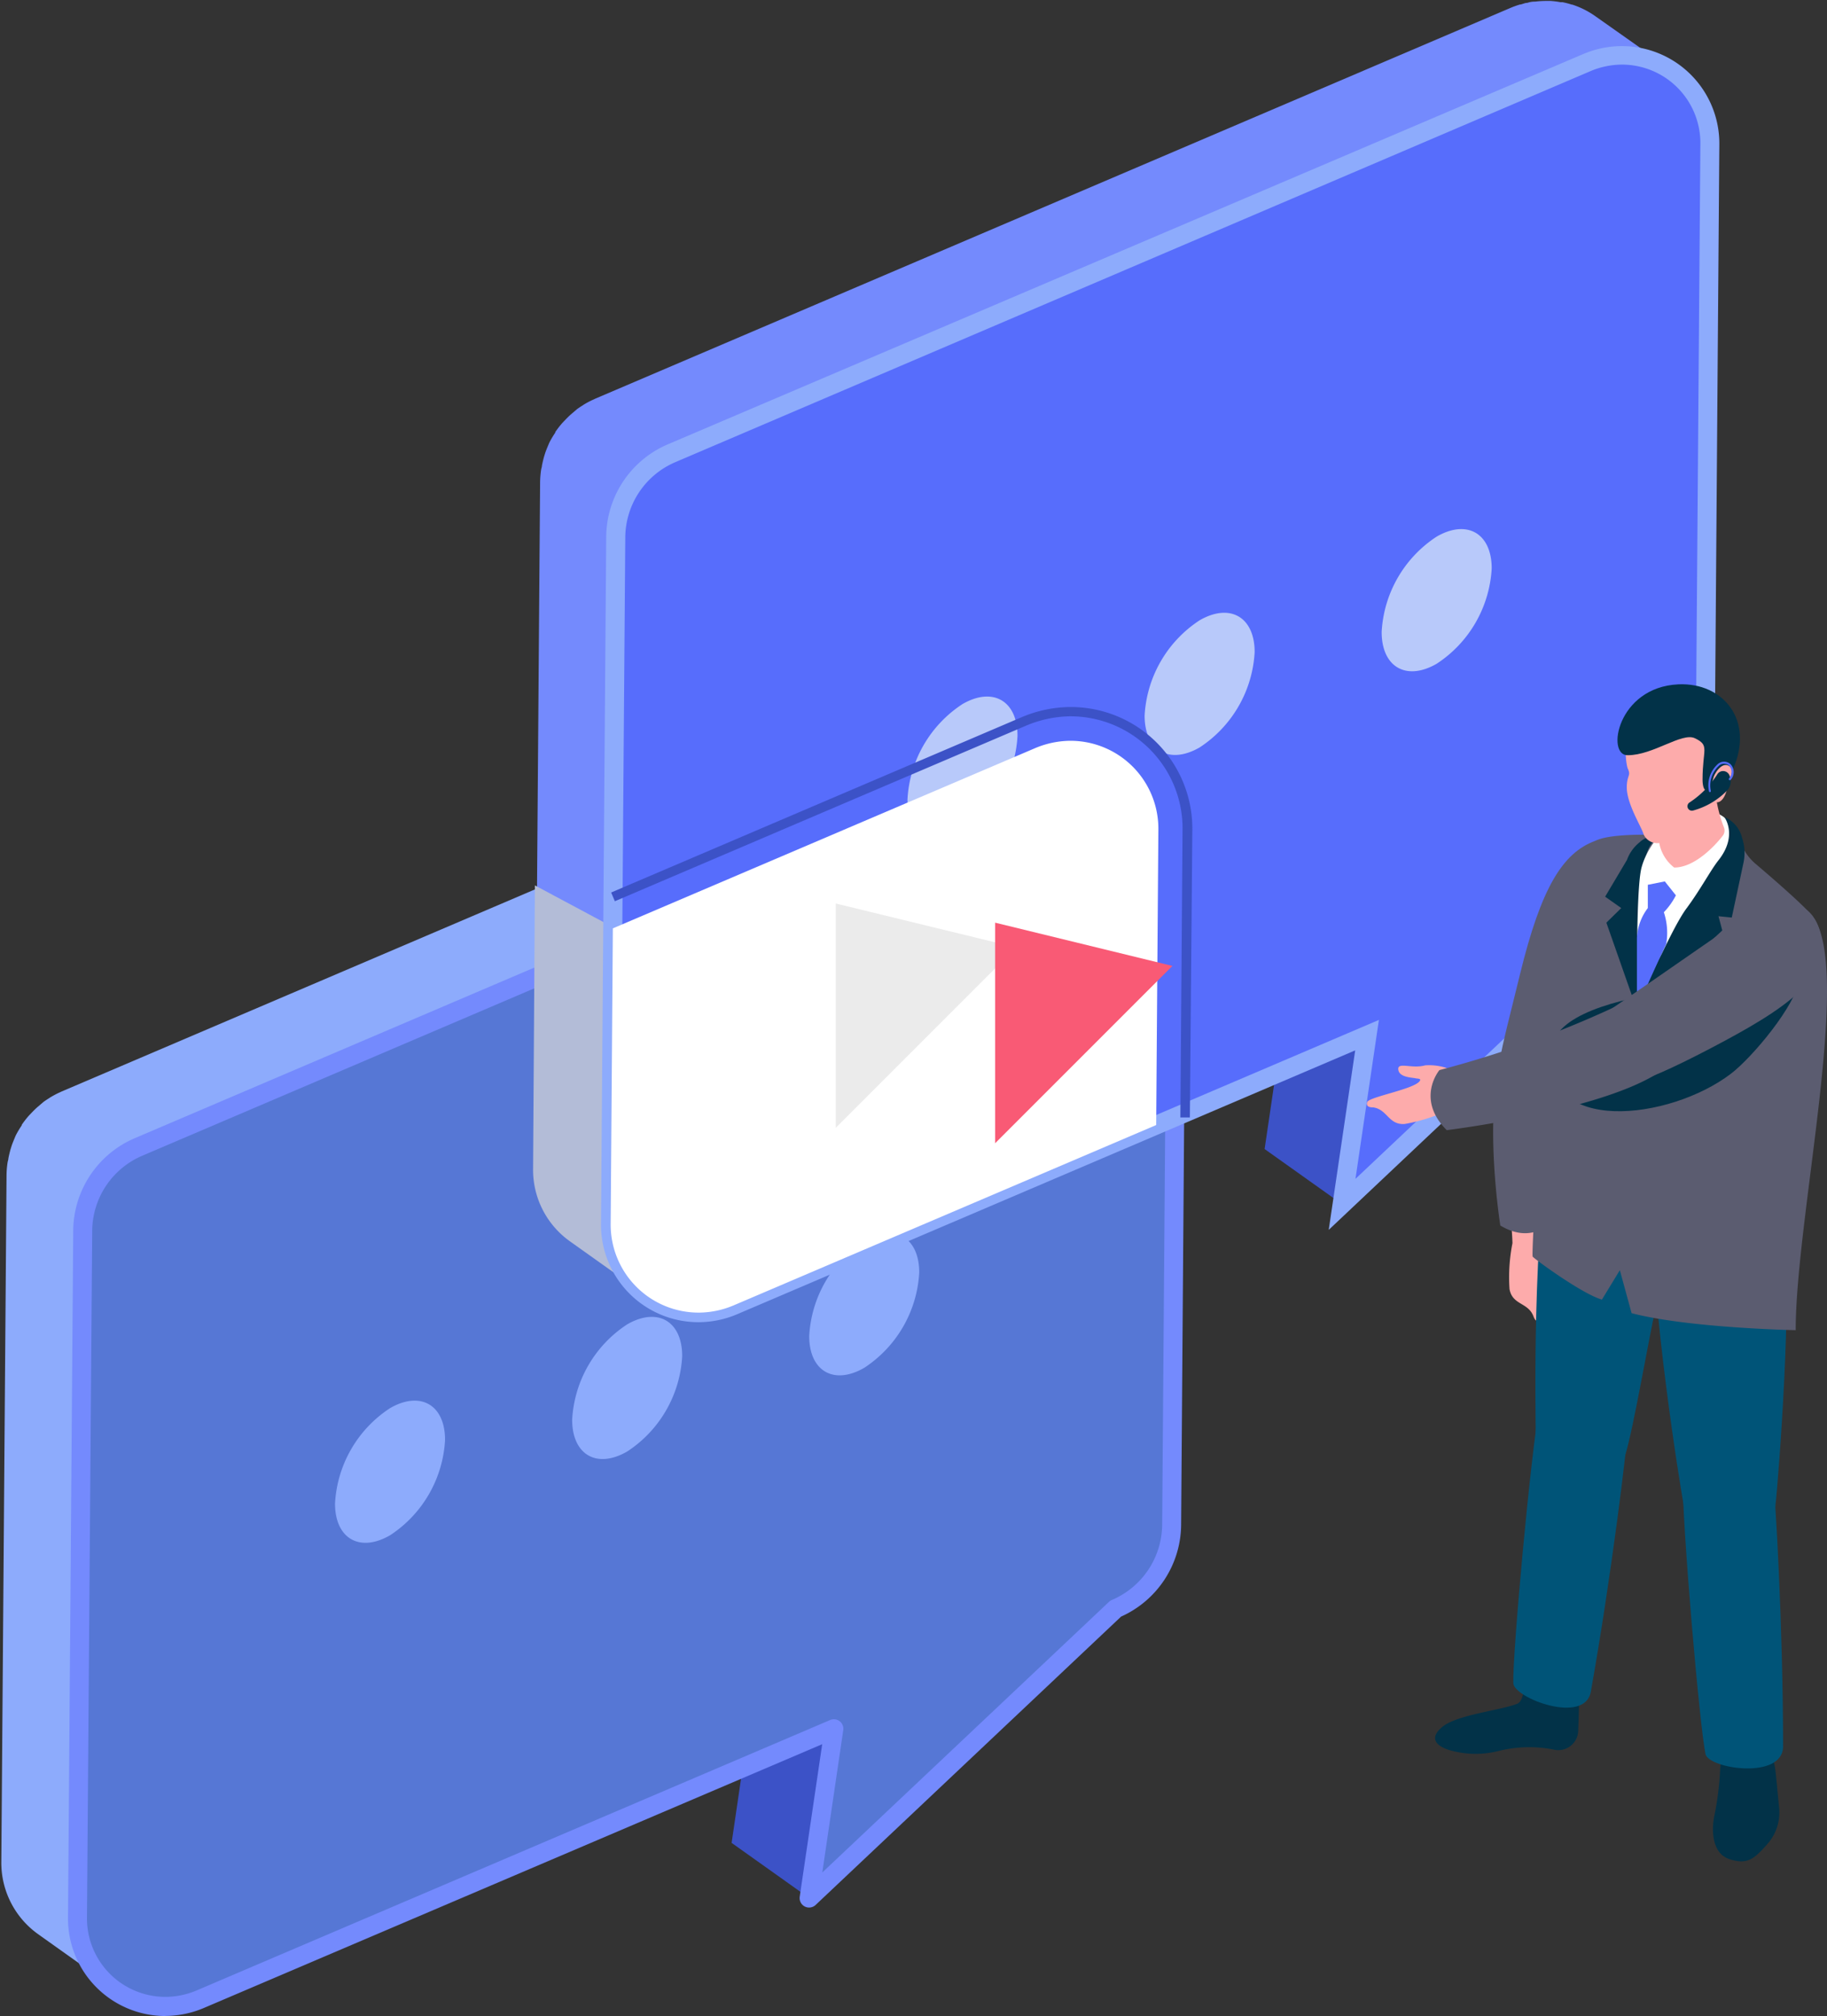 <svg xmlns="http://www.w3.org/2000/svg" id="Layer_1" data-name="Layer 1" viewBox="0 0 192.61 212.49"><rect x="0" y="0" width="192.61" height="212.49" fill="#333333" stroke="none"/><defs><style>.cls-1{isolation:isolate;}.cls-2{fill:#3c52c7;}.cls-3{fill:#8dabfc;}.cls-4{fill:#5677d5;}.cls-5{fill:#748afd;}.cls-6{fill:#b3bcd7;}.cls-7{fill:#576dfc;}.cls-8{fill:#b8c9fa;}.cls-9{fill:#fff;}.cls-10{fill:#ebebeb;}.cls-11{fill:#f95a75;}.cls-12{fill:#fdabab;}.cls-13{fill:#5b5c70;}.cls-14{fill:#023248;}.cls-15{fill:#005478;}</style></defs><title>Conseiller et accompagner</title><g class="cls-1"><polygon class="cls-2" points="77.13 194.24 85.3 200.05 87.93 182.21 79.75 176.4 77.13 194.24"></polygon><path class="cls-3" d="M232.38,162.42c0.27-.06.55-0.1,0.82-0.13a9.19,9.19,0,0,1,1-.07l0.66,0a9.27,9.27,0,0,1,1,.13l0.22,0a9.32,9.32,0,0,1,1,.26l0.07,0a9.23,9.23,0,0,1,1.24.51l0,0a9.41,9.41,0,0,1,1.18.71l-8.17-5.81a9.31,9.31,0,0,0-1.18-.71l0,0a9.31,9.31,0,0,0-1.24-.51l-0.05,0h0a9.14,9.14,0,0,0-1-.26l-0.22,0a9.27,9.27,0,0,0-1-.13H226a9.33,9.33,0,0,0-1,.07H225c-0.25,0-.5.07-0.75,0.13h0l-0.69.17-0.08,0a9.86,9.86,0,0,0-1,.36l-96.47,41.18-0.41.19c-0.29.14-.56,0.29-0.83,0.45l-0.1.07c-0.21.13-.41,0.26-0.6,0.4l-0.27.23-0.34.29c-0.23.2-.44,0.41-0.64,0.62l-0.27.28a9.73,9.73,0,0,0-.78,1l0,0.06a9.7,9.7,0,0,0-.6,1c-0.06.12-.11,0.25-0.16,0.37s-0.23.54-.32,0.83-0.09.28-.13,0.43-0.15.58-.2,0.87c0,0.13-.06.26-0.08,0.4a9.6,9.6,0,0,0-.11,1.3l-0.55,72.37a9.24,9.24,0,0,0,3.89,7.68l8.17,5.81a9.24,9.24,0,0,1-3.89-7.68L128.2,213a9.6,9.6,0,0,1,.11-1.3c0-.13,0-0.27.08-0.4,0.06-.29.12-0.59,0.2-0.87s0.09-.29.13-0.43,0.2-.55.32-0.82,0.1-.25.16-0.37a9.7,9.7,0,0,1,.6-1l0-.05a9.82,9.82,0,0,1,.78-1l0.27-.28c0.21-.22.42-0.43,0.65-0.62l0.34-.29a9.58,9.58,0,0,1,.88-0.63l0.1-.07a9.73,9.73,0,0,1,1.24-.64L230.56,163a9.74,9.74,0,0,1,1-.36c0.26-.08.51-0.15,0.77-0.2h0Z" transform="translate(-119.48 -83.29)"></path><path class="cls-4" d="M234.19,162.22a9.27,9.27,0,0,1,9.36,9.4L243,244a9.72,9.72,0,0,1-5.89,8.84l-32.33,30.51,2.63-17.83L140.64,294a9.48,9.48,0,0,1-3.62.77,9.27,9.27,0,0,1-9.36-9.4L128.2,213a9.71,9.71,0,0,1,5.89-8.84L230.56,163A9.47,9.47,0,0,1,234.19,162.22Z" transform="translate(-119.48 -83.29)"></path><path class="cls-5" d="M136.91,295.78a10.27,10.27,0,0,1-10.26-10.41L127.2,213a10.68,10.68,0,0,1,6.5-9.75l96.47-41.18a10.46,10.46,0,0,1,4-.85h0.11a10.27,10.27,0,0,1,10.26,10.41L244,244a10.7,10.7,0,0,1-6.33,9.68l-32.2,30.39a1,1,0,0,1-1.68-.87l2.37-16.07L141,294.92a10.47,10.47,0,0,1-4,.85h-0.11Zm97.38-132.55a8.57,8.57,0,0,0-3.33.69L134.49,205.1A8.68,8.68,0,0,0,129.2,213l-0.55,72.37a8.27,8.27,0,0,0,8.26,8.39H137a8.46,8.46,0,0,0,3.24-.69L207,264.58a1,1,0,0,1,1.38,1.07l-2.21,15,30.23-28.53a1,1,0,0,1,.29-0.19A8.7,8.7,0,0,0,242,244l0.55-72.37A8.27,8.27,0,0,0,234.29,163.22Z" transform="translate(-119.48 -83.29)"></path><path class="cls-3" d="M154.8,241.76c0,3.7,2.6,5.2,5.8,3.35a12.83,12.83,0,0,0,5.8-10.05c0-3.7-2.6-5.2-5.8-3.35A12.82,12.82,0,0,0,154.8,241.76Z" transform="translate(-119.48 -83.29)"></path><path class="cls-3" d="M179.8,232.93c0,3.7,2.6,5.2,5.8,3.35a12.83,12.83,0,0,0,5.8-10.05c0-3.7-2.6-5.2-5.8-3.35A12.82,12.82,0,0,0,179.8,232.93Z" transform="translate(-119.48 -83.29)"></path><path class="cls-3" d="M204.79,224.11c0,3.7,2.6,5.2,5.8,3.35a12.83,12.83,0,0,0,5.8-10.05c0-3.7-2.6-5.2-5.8-3.35A12.82,12.82,0,0,0,204.79,224.11Z" transform="translate(-119.48 -83.29)"></path></g><g class="cls-1"><polygon class="cls-2" points="133.32 121.11 141.49 126.92 144.12 109.08 135.95 103.28 133.32 121.11"></polygon><path class="cls-5" d="M288.58,89.3c0.27-.06.55-0.1,0.82-0.13a9.15,9.15,0,0,1,1-.07l0.66,0a9.25,9.25,0,0,1,1,.13l0.22,0a9.18,9.18,0,0,1,1,.26l0.07,0a9.32,9.32,0,0,1,1.24.51l0,0a9.27,9.27,0,0,1,1.18.71L287.67,85a9.28,9.28,0,0,0-1.18-.71l0,0a9.28,9.28,0,0,0-1.24-.51l-0.05,0h0a9.29,9.29,0,0,0-1-.26l-0.22,0a9.16,9.16,0,0,0-1-.13h-0.66a9.28,9.28,0,0,0-1,.07h-0.07q-0.37,0-.75.13h0c-0.23,0-.46.11-0.69,0.17l-0.08,0a9.9,9.9,0,0,0-1,.36l-96.47,41.18-0.41.19a9.46,9.46,0,0,0-.83.45l-0.1.07c-0.21.13-.41,0.26-0.6,0.4l-0.27.23-0.34.29c-0.23.2-.44,0.41-0.64,0.62l-0.27.28a9.76,9.76,0,0,0-.78,1l0,0.06a9.75,9.75,0,0,0-.6,1c-0.06.12-.11,0.25-0.16,0.37s-0.23.54-.32,0.83-0.09.28-.13,0.43-0.15.58-.2,0.87c0,0.13-.06.26-0.08,0.4a9.61,9.61,0,0,0-.11,1.3l-0.55,72.37a9.24,9.24,0,0,0,3.89,7.68l8.17,5.81a9.24,9.24,0,0,1-3.89-7.68l0.55-72.37a9.6,9.6,0,0,1,.11-1.3c0-.13.05-0.27,0.08-0.4,0.06-.29.12-0.59,0.2-0.87s0.09-.29.13-0.43,0.2-.55.32-0.82,0.1-.25.16-0.37a9.71,9.71,0,0,1,.6-1l0-.05a9.73,9.73,0,0,1,.78-1l0.27-.28c0.21-.22.42-0.43,0.65-0.62l0.34-.29a9.67,9.67,0,0,1,.88-0.63l0.1-.07a9.61,9.61,0,0,1,1.24-.64l96.47-41.18a9.82,9.82,0,0,1,1-.36c0.26-.08.51-0.15,0.77-0.2h0Z" transform="translate(-119.48 -83.29)"></path><path class="cls-6" d="M183.84,212.25L184.08,181l-8.21-4.39-0.19,29.84a9.24,9.24,0,0,0,3.89,7.68l8.17,5.81A9.24,9.24,0,0,1,183.84,212.25Z" transform="translate(-119.48 -83.29)"></path><path class="cls-7" d="M290.38,89.1a9.27,9.27,0,0,1,9.36,9.4l-0.55,72.37a9.72,9.72,0,0,1-5.89,8.84L261,210.21l2.63-17.84-66.77,28.5a9.47,9.47,0,0,1-3.62.77,9.27,9.27,0,0,1-9.36-9.4l0.55-72.37a9.71,9.71,0,0,1,5.89-8.84l96.47-41.18A9.47,9.47,0,0,1,290.38,89.1Z" transform="translate(-119.48 -83.29)"></path><path class="cls-3" d="M193.1,222.65a10.27,10.27,0,0,1-10.26-10.41l0.55-72.37a10.68,10.68,0,0,1,6.5-9.75L286.36,89a10.46,10.46,0,0,1,4-.85h0.11A10.27,10.27,0,0,1,300.74,98.5l-0.55,72.37a10.7,10.7,0,0,1-6.33,9.68l-34.3,32.37L262.35,194l-65.13,27.8a10.46,10.46,0,0,1-4,.85H193.1ZM290.48,90.1a8.57,8.57,0,0,0-3.33.69L190.68,132a8.68,8.68,0,0,0-5.28,7.92l-0.55,72.37a8.27,8.27,0,0,0,8.26,8.39h0.09a8.46,8.46,0,0,0,3.24-.69l68.41-29.2-2.47,16.75,30.36-28.65,0.16-.07a8.7,8.7,0,0,0,5.29-7.93l0.55-72.37A8.27,8.27,0,0,0,290.48,90.1Z" transform="translate(-119.48 -83.29)"></path><path class="cls-8" d="M215.15,167.55c0,3.7,2.6,5.2,5.8,3.35a12.83,12.83,0,0,0,5.8-10.05c0-3.7-2.6-5.2-5.8-3.35A12.82,12.82,0,0,0,215.15,167.55Z" transform="translate(-119.48 -83.29)"></path><path class="cls-8" d="M240.15,158.72c0,3.7,2.6,5.2,5.8,3.35a12.83,12.83,0,0,0,5.8-10.05c0-3.7-2.6-5.2-5.8-3.35A12.82,12.82,0,0,0,240.15,158.72Z" transform="translate(-119.48 -83.29)"></path><path class="cls-8" d="M265.14,149.9c0,3.7,2.6,5.2,5.8,3.35a12.83,12.83,0,0,0,5.8-10.05c0-3.7-2.6-5.2-5.8-3.35A12.82,12.82,0,0,0,265.14,149.9Z" transform="translate(-119.48 -83.29)"></path><path class="cls-2" d="M244.92,201.07h-1l0.23-30.28a11.82,11.82,0,0,0-11.81-12h-0.14a12.34,12.34,0,0,0-4.58,1L184.3,178.28l-0.39-.92,43.31-18.49a13.35,13.35,0,0,1,5-1.06h0.15a12.82,12.82,0,0,1,12.81,13Z" transform="translate(-119.48 -83.29)"></path><path class="cls-9" d="M241.6,170.77l-0.23,31.1-44.53,19a9.55,9.55,0,0,1-3.62.77,9.27,9.27,0,0,1-9.36-9.4l0.23-31.1,44.53-19a9.75,9.75,0,0,1,3.63-.77A9.27,9.27,0,0,1,241.6,170.77Z" transform="translate(-119.48 -83.29)"></path></g><polygon class="cls-10" points="88.11 95.23 88.11 118.87 107.12 99.86 88.11 95.23"></polygon><polygon class="cls-11" points="104.91 97.25 104.91 120.5 123.6 101.81 104.91 97.25"></polygon><path class="cls-12" d="M278.55,210.65s3.49-.6,3.55-0.31a8.25,8.25,0,0,0,.91,2.72,5.89,5.89,0,0,1,1.09,2.54c0,1.49,1.13,2.79.2,2.86-0.73.05-1.05-1-1.25-1.49-0.08-.2-0.19-0.72-0.43-0.42-0.68.83-.37,5.63-0.82,5.9s-0.6-.3-0.69-0.5c-0.59-1.4-2.19-1.11-2.49-2.79a18.43,18.43,0,0,1,.31-4.84A24.45,24.45,0,0,0,278.55,210.65Z" transform="translate(-119.48 -83.29)"></path><path class="cls-13" d="M287.65,171.92c2.21-.81,5.12,1.65,3.55,7.16-0.33,1.16-3.28,8.64-5.95,15.84s-6,5.53-7.22,3.76-0.48-3.81,1.72-12.8S284.22,173.17,287.65,171.92Z" transform="translate(-119.48 -83.29)"></path><path class="cls-13" d="M284.8,196.23a71.38,71.38,0,0,0-1.49,15.55s-2.07,2.84-5.66.68c0,0-1.82-11.42.19-17.95S285.69,192,284.8,196.23Z" transform="translate(-119.48 -83.29)"></path><path class="cls-14" d="M279.43,262.87c0.78-.31.72-2.22,0.72-2.22l5.86-.95s-0.08,5-.15,5.85a2.1,2.1,0,0,1-2.62,2.14,13.36,13.36,0,0,0-5.8.16,9.75,9.75,0,0,1-4.39.09c-1.88-.36-3.13-1.25-1.57-2.59S277.55,263.6,279.43,262.87Z" transform="translate(-119.48 -83.29)"></path><path class="cls-15" d="M291.1,233.6c0,1.58-1.76,16-3.91,28-0.63,3.51-8.12.67-8.17-.91-0.09-3,1.77-23.76,2.84-29.76C282.54,227.2,291.09,228.79,291.1,233.6Z" transform="translate(-119.48 -83.29)"></path><path class="cls-14" d="M300.82,269.92a4.23,4.23,0,0,1,.14-1l5.11-1a6.13,6.13,0,0,1,.57,1.89c0.13,1.06.33,3.36,0.4,4a5,5,0,0,1-1.27,3.88c-1.38,1.56-2.1,2.18-4,1.54s-1.85-3.27-1.54-4.63A31.78,31.78,0,0,0,300.82,269.92Z" transform="translate(-119.48 -83.29)"></path><path class="cls-15" d="M306.37,239c0.28,1.55,1.09,16.11,1.09,28.35,0,3.58-7.86,2.36-8.18.82-0.61-2.91-2.44-23.69-2.44-29.8C296.84,234.54,305.52,234.31,306.37,239Z" transform="translate(-119.48 -83.29)"></path><path class="cls-15" d="M295.79,211.23c0.09,3-1.1,7.2-1.77,10s-2.32,12.59-3.19,15.39c-1.14,3.64-9.44,2.41-9.45-2.4,0-1.58-.42-20.87,1.73-32.88C283.73,197.85,295.74,209.65,295.79,211.23Z" transform="translate(-119.48 -83.29)"></path><path class="cls-15" d="M307.46,214.44c1.06,4-.46,24.71-0.82,27.64-0.47,3.81-8.84,4.34-9.7-.38-0.28-1.55-3.42-20.47-3.42-32.7C293.52,205.42,307.06,212.91,307.46,214.44Z" transform="translate(-119.48 -83.29)"></path><path class="cls-13" d="M292.7,171.27l7.25-1.84a4.52,4.52,0,0,1,1.74.53,6.27,6.27,0,0,1,1.3,2.15,5.45,5.45,0,0,0,1.56,2.22s4.74,4,5.91,5.4c4.47,5.21-1.67,31.72-1.67,43.76,0,0-11.22-.21-17.3-1.79l-1.24-4.53-1.89,3.1c-2.11-.61-7.08-4.26-7.3-4.53s2-40.24,6.49-43.73C288.58,171.22,292.7,171.27,292.7,171.27Z" transform="translate(-119.48 -83.29)"></path><path class="cls-14" d="M301.95,196.47c2.3-1.75,6.87-7.26,7.2-9.9-0.76.48-25.3,0.15-26.13,7.28C282,202.89,295.44,201.42,301.95,196.47Z" transform="translate(-119.48 -83.29)"></path><path class="cls-14" d="M291,173.93a4.17,4.17,0,0,1,1.31-1.84,2.62,2.62,0,0,1,2.27-.68s-1.9.7-1.59,3.5c0.13,1.1,0,2.91.12,5,0.19,2.35-1.07,9.78-1.07,9.78l-3.21-9.15L290.4,179l-1.7-1.2Z" transform="translate(-119.48 -83.29)"></path><path class="cls-9" d="M301.26,169.45c0.86,0.68,1.56,2.21-.55,4.86a44,44,0,0,0-3,5c-0.69,1.2-5,7.2-5.52,8.9,0,0-.06-1.55-0.12-4.06,0-.57,0-7.71.47-9.43C293.67,170.6,298.57,167.35,301.26,169.45Z" transform="translate(-119.48 -83.29)"></path><path class="cls-12" d="M300.38,167.23a14.11,14.11,0,0,0,.85,3.28,0.91,0.91,0,0,1-.14.88c-0.78,1-2.92,3.34-5.11,3.34a4.24,4.24,0,0,1-1.6-2.74C294.38,170.49,300.38,167.23,300.38,167.23Z" transform="translate(-119.48 -83.29)"></path><path class="cls-12" d="M296.77,155.94c6.93,0.19,5,7.87,5,7.87S302.3,164,302,165s-0.34,1.09-.48,1.58-0.49,1.4-1.19,1.26c0,0-1,2.67-5.57,4.21a1.57,1.57,0,0,1-2-.81c-0.22-.8-1.73-3.11-1.78-4.91,0-1.36.47-1.25,0.12-2S289.84,155.75,296.77,155.94Z" transform="translate(-119.48 -83.29)"></path><path class="cls-14" d="M296.43,155.42c4.72-.21,8.06,3.81,5.72,9-0.85-1.28-1.82.23-2,.73-0.08.28-.34,1.44-0.77,1.44s-0.41-1.13-.41-1.13c0-3.22.79-3.59-.81-4.36-1.36-.65-4.38,1.78-7.05,1.79C288.77,163,289.95,155.71,296.43,155.42Z" transform="translate(-119.48 -83.29)"></path><path class="cls-7" d="M293.19,176.55l1.8-.36,1.17,1.47a7.5,7.5,0,0,1-1.27,1.78,6.92,6.92,0,0,1,.25,3.35c-0.55,1.16-3.09,6.87-3.09,6.87l0-7.53A5.67,5.67,0,0,1,293.2,179v-2.43Z" transform="translate(-119.48 -83.29)"></path><path class="cls-14" d="M300.62,174c2.12-2.64.65-4.59,0.65-4.59a3.16,3.16,0,0,1,1.86,2.17,5,5,0,0,1,.14,2.72L302.05,180l-1.4-.14,0.4,1.5-9,8.31s3.53-8.38,5.24-10.65C298.78,177,299.78,175.08,300.62,174Z" transform="translate(-119.48 -83.29)"></path><path class="cls-12" d="M268.65,196.93c-0.53-.08-1.62-0.14-1.75-0.86-0.16-.92,1.39-0.09,2.82-0.49a5.9,5.9,0,0,1,2.73.45,8.25,8.25,0,0,0,2.86.23c0.29,0,.54,3.52.54,3.52a24.34,24.34,0,0,0-3.66.52,18.4,18.4,0,0,1-4.63,1.46c-1.7.11-1.8-1.52-3.3-1.75-0.21,0-.81,0-0.65-0.55s4.89-1.35,5.53-2.21C269.39,196.93,268.86,197,268.65,196.93Z" transform="translate(-119.48 -83.29)"></path><path class="cls-13" d="M289.53,189.51c6.35-4.31,12.91-9,14-9.56,5-2.85,7.21-1,7.88,1.75,1.13,4.68-3.49,7.85-11.7,12.14s-10.06,4.32-12.07,3.59S283.19,193.82,289.53,189.51Z" transform="translate(-119.48 -83.29)"></path><path class="cls-13" d="M289.53,189.51c4.31-2.09,11.11,3,4.56,7S272,202.41,272,202.41c-3.31-3.32-.77-6.33-0.77-6.33A110.06,110.06,0,0,0,289.53,189.51Z" transform="translate(-119.48 -83.29)"></path><path class="cls-14" d="M300.53,164.89a0.72,0.72,0,0,1,1.24.05h0a1.45,1.45,0,0,1-.21,1.67,7.9,7.9,0,0,1-3.58,2.11,0.47,0.47,0,0,1-.38-0.85A9.89,9.89,0,0,0,300.53,164.89Z" transform="translate(-119.48 -83.29)"></path><path class="cls-7" d="M301.93,163.85a1.21,1.21,0,0,1,0,1.64,0.11,0.11,0,0,1-.16,0,0.11,0.11,0,0,1,0-.16,1,1,0,0,0,0-1.34,0.79,0.79,0,0,0-1.13.07,2.78,2.78,0,0,0-.8,2.59,0.11,0.11,0,0,1-.08.13h0a0.11,0.11,0,0,1-.11-0.09,3,3,0,0,1,.87-2.81A1,1,0,0,1,301.93,163.85Z" transform="translate(-119.48 -83.29)"></path></svg>